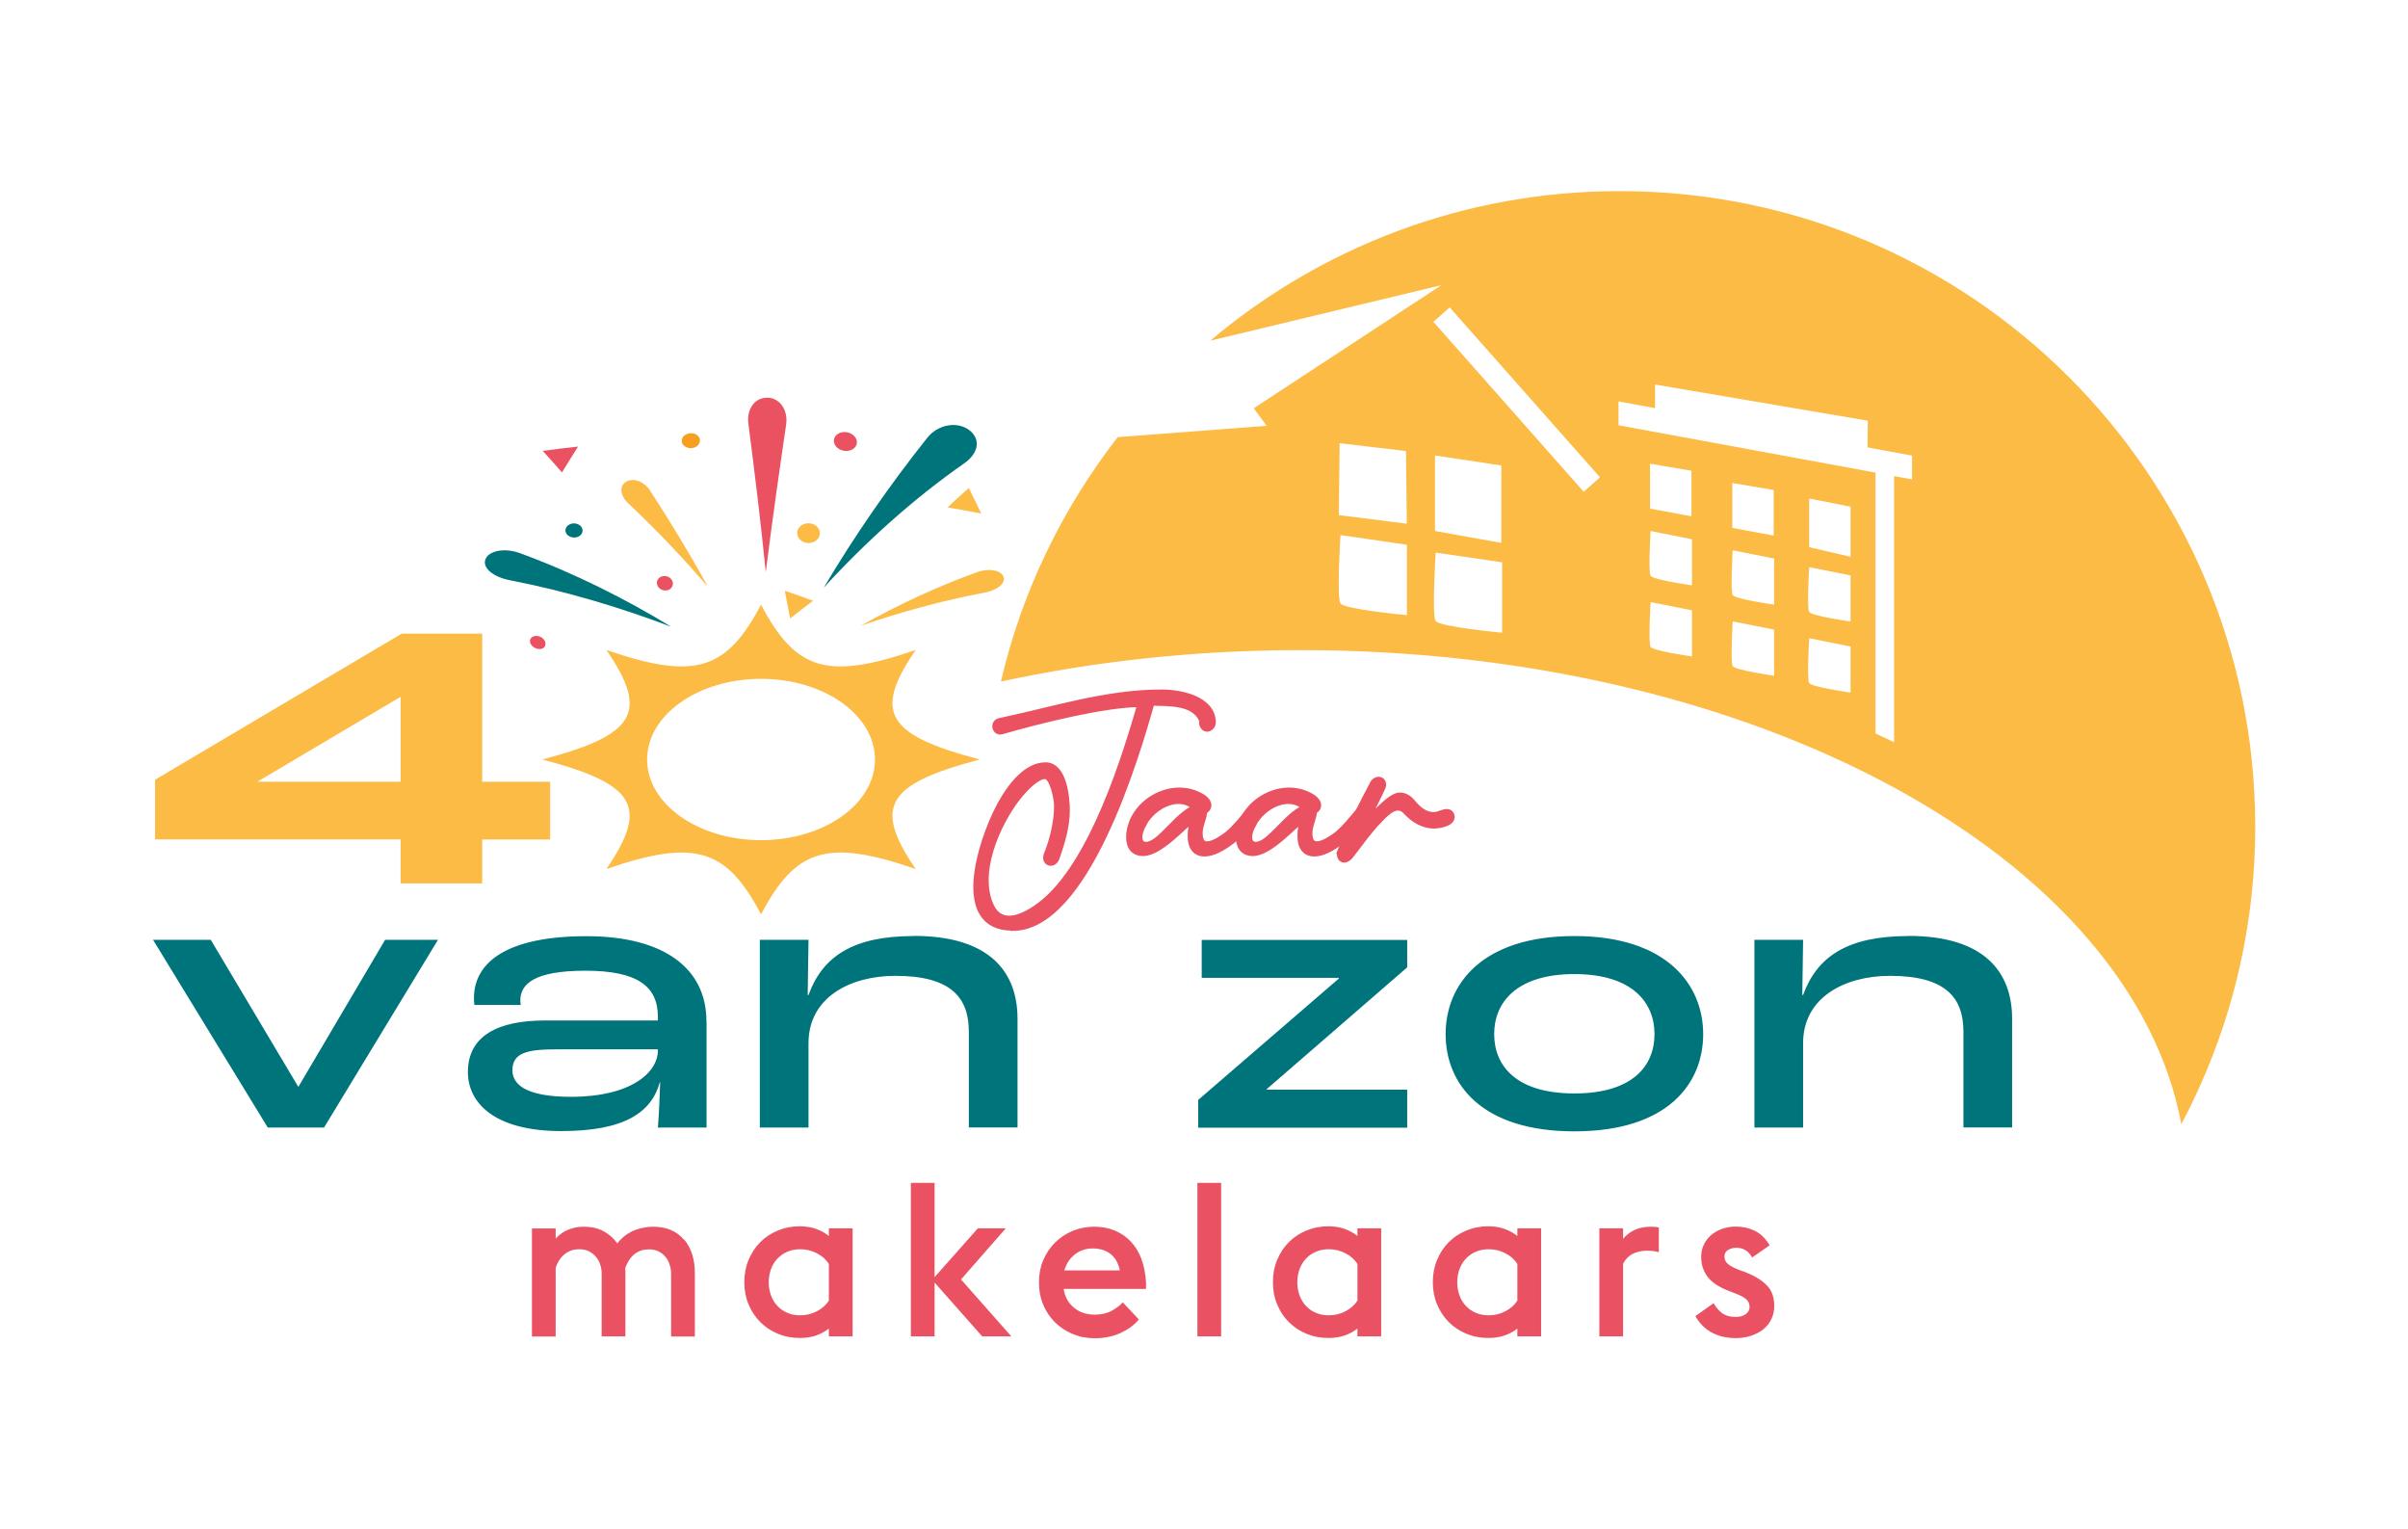 <?xml version="1.0" encoding="UTF-8"?>
<svg id="Layer_1" xmlns="http://www.w3.org/2000/svg" version="1.1" viewBox="0 0 178.58 113.39">
  <!-- Generator: Adobe Illustrator 30.0.0, SVG Export Plug-In . SVG Version: 2.1.1 Build 123)  -->
  <defs>
    <style>
      .st0 {
        fill: #f69f21;
      }

      .st1 {
        stroke: #ea5161;
        stroke-miterlimit: 10;
        stroke-width: .5px;
      }

      .st1, .st2 {
        fill: #ea5161;
      }

      .st3 {
        fill: #00747b;
      }

      .st4 {
        fill: #ea5162;
      }

      .st5 {
        fill: #fbbb45;
      }
    </style>
  </defs>
  <g>
    <path class="st3" d="M28.56,69.68h3.92l-8.45,13.92h-4.17l-8.51-13.92h4.28l6.48,10.88h.03l6.42-10.88ZM52.4,75.71v7.89h-3.61c.08-.96.14-2.39.17-3.35h-.03c-.62,2.23-2.62,3.61-7.3,3.61-5.07,0-6.93-2.17-6.93-4.37,0-2.7,2.23-3.83,5.72-3.83h8.37v-.28c0-2.28-1.55-3.41-5.38-3.41s-4.82,1.01-4.82,2.2c0,.08,0,.17.03.34h-3.44c-.03-.25-.03-.45-.03-.51,0-2.71,2.54-4.59,8.34-4.59s8.9,2.42,8.9,6.31ZM48.79,77.8h-7.52c-2.11,0-3.27.23-3.27,1.55,0,.93.79,1.97,4.34,1.97,4.45,0,6.45-1.8,6.45-3.44v-.08ZM67.76,69.4c-4.51,0-6.76,1.52-7.8,4.37h-.06l.06-4.09h-3.61v13.92h3.61v-6.26c0-3.38,3.07-4.99,6.45-4.99,4.17,0,5.44,1.66,5.44,4.14v7.1h3.61v-8.06c0-3.41-2-6.14-7.69-6.14ZM89.11,72.5h10.17v.06l-10.42,8.99v2.06h15.5v-2.82h-10.43v-.03l10.43-9.04v-2.03h-15.24v2.82ZM126.31,76.67c0,3.69-2.65,7.21-9.55,7.21s-9.55-3.52-9.55-7.21,2.7-7.27,9.55-7.27,9.55,3.61,9.55,7.27ZM122.7,76.67c0-2.31-1.61-4.45-5.94-4.45s-5.95,2.14-5.95,4.45,1.58,4.4,5.95,4.4,5.94-2.09,5.94-4.4ZM141.52,69.4c-4.51,0-6.76,1.52-7.8,4.37h-.06l.06-4.09h-3.61v13.92h3.61v-6.26c0-3.38,3.07-4.99,6.45-4.99,4.17,0,5.44,1.66,5.44,4.14v7.1h3.61v-8.06c0-3.41-2-6.14-7.69-6.14Z"/>
    <path class="st4" d="M50.73,91.89c.53.63.8,1.46.8,2.5v4.7h-1.76v-4.66c0-.21-.03-.43-.1-.64-.06-.21-.16-.41-.3-.58-.13-.17-.3-.31-.51-.42-.21-.11-.46-.16-.75-.16-.4,0-.74.11-1.04.34-.3.23-.53.58-.71,1.05,0,.06.02.13.02.18v4.88h-1.76v-4.66c0-.21-.03-.43-.1-.64-.06-.21-.17-.41-.31-.58-.14-.17-.31-.31-.52-.42-.21-.11-.46-.16-.75-.16-.38,0-.73.11-1.03.34-.3.22-.54.57-.7,1.03v5.1h-1.76v-8.01h1.76v.75c.28-.31.6-.53.96-.67.36-.14.73-.21,1.11-.21.57,0,1.06.11,1.47.33.42.22.76.52,1.03.91.19-.25.4-.45.62-.61.22-.16.45-.29.69-.38.24-.09.47-.15.7-.19.23-.04.44-.06.63-.06.99,0,1.76.32,2.29.95ZM61.47,91.07h1.76v8.01h-1.76v-.58c-.28.22-.6.4-.96.52-.36.12-.76.18-1.19.18-.6,0-1.15-.11-1.65-.32-.5-.21-.94-.51-1.3-.87-.36-.37-.65-.8-.86-1.31-.21-.5-.31-1.05-.31-1.64s.1-1.13.31-1.64c.21-.5.49-.94.86-1.31.36-.37.8-.66,1.3-.87.5-.21,1.05-.32,1.65-.32.43,0,.82.06,1.19.19.36.13.68.3.96.53v-.59ZM61.47,93.71c-.21-.33-.51-.6-.89-.79-.38-.2-.79-.3-1.24-.3-.34,0-.65.06-.94.18-.28.12-.53.29-.74.51-.21.22-.37.48-.48.78-.11.3-.17.63-.17.98s.06.68.17.98c.11.3.27.56.48.78.21.22.45.39.74.51.28.12.6.18.94.18.45,0,.86-.1,1.24-.3.38-.2.68-.46.89-.79v-2.73ZM74.6,91.07h-2.08l-3.21,3.62v-6.99h-1.76v11.38h1.76v-3.99l3.53,3.99h2.16l-3.73-4.22,3.33-3.8ZM84.65,93.35c.19.51.3,1.09.34,1.73v.48h-6.11c.09.58.34,1.04.76,1.39.42.35.94.52,1.55.52.48,0,.9-.09,1.24-.28.35-.19.63-.4.84-.63l1.19,1.27c-.34.41-.8.74-1.36,1-.57.26-1.2.39-1.91.39-.6,0-1.15-.11-1.65-.32-.5-.21-.94-.51-1.31-.87-.37-.37-.66-.8-.87-1.31-.21-.5-.31-1.05-.31-1.64s.1-1.13.31-1.63c.21-.5.5-.94.87-1.31.37-.37.8-.66,1.3-.87.5-.21,1.04-.32,1.63-.32.56,0,1.06.1,1.52.29.46.19.86.47,1.19.82.33.35.59.79.79,1.3ZM83.05,94.2c-.11-.55-.34-.95-.69-1.23-.35-.27-.8-.41-1.33-.41-.48,0-.91.14-1.3.43-.38.29-.65.69-.8,1.2h4.12ZM88.8,99.08h1.76v-11.38h-1.76v11.38ZM100.67,91.07h1.76v8.01h-1.76v-.58c-.28.22-.6.4-.96.52-.36.12-.76.18-1.19.18-.6,0-1.15-.11-1.65-.32-.5-.21-.94-.51-1.3-.87s-.65-.8-.86-1.31c-.21-.5-.31-1.05-.31-1.64s.1-1.13.31-1.64c.21-.5.49-.94.86-1.31.36-.37.8-.66,1.3-.87.5-.21,1.05-.32,1.65-.32.43,0,.82.06,1.19.19.36.13.68.3.96.53v-.59ZM100.67,93.71c-.21-.33-.51-.6-.89-.79-.38-.2-.79-.3-1.24-.3-.34,0-.65.06-.94.18-.28.12-.53.29-.74.51-.21.22-.37.48-.48.78-.11.3-.17.63-.17.98s.06.68.17.98c.11.3.27.56.48.78.21.22.45.39.74.51.28.12.6.18.94.18.45,0,.86-.1,1.24-.3.38-.2.68-.46.89-.79v-2.73ZM112.53,91.07h1.76v8.01h-1.76v-.58c-.28.22-.6.4-.96.52-.36.12-.76.18-1.19.18-.6,0-1.15-.11-1.65-.32-.5-.21-.94-.51-1.3-.87-.36-.37-.65-.8-.86-1.31-.21-.5-.31-1.05-.31-1.64s.1-1.13.31-1.64c.21-.5.49-.94.86-1.31.36-.37.8-.66,1.3-.87.5-.21,1.05-.32,1.65-.32.43,0,.82.06,1.19.19.36.13.68.3.96.53v-.59ZM112.53,93.71c-.21-.33-.51-.6-.89-.79-.38-.2-.79-.3-1.24-.3-.34,0-.65.06-.94.18-.28.12-.53.29-.74.51-.21.22-.37.48-.48.78-.11.3-.17.63-.17.98s.06.68.17.98c.11.3.27.56.48.78.21.22.45.39.74.51.28.12.6.18.94.18.45,0,.86-.1,1.24-.3.38-.2.68-.46.89-.79v-2.73ZM120.37,91.86v-.79h-1.76v8.01h1.76v-5.39c.18-.34.43-.59.74-.74.31-.15.65-.22,1.03-.22s.66.04.88.11v-1.84c-.18-.03-.37-.05-.58-.05-.88,0-1.57.3-2.07.9ZM131.04,95.31c-.36-.38-.88-.7-1.55-.97l-.58-.21c-.37-.15-.64-.3-.79-.44-.16-.14-.23-.32-.23-.54s.09-.36.26-.47c.18-.11.38-.17.62-.17.51,0,.9.24,1.17.72l1.3-.9c-.3-.5-.66-.86-1.09-1.07-.43-.21-.9-.32-1.41-.32-.37,0-.72.06-1.03.17-.32.11-.59.27-.82.47-.23.2-.41.44-.54.72-.13.28-.19.58-.19.9,0,.54.16,1.03.46,1.44.31.42.81.76,1.49,1.03l.56.22c.37.14.65.28.82.43.17.15.26.34.26.58,0,.21-.09.39-.28.53-.19.14-.44.21-.75.21-.41,0-.73-.09-.98-.26-.25-.18-.47-.43-.66-.76l-1.35.96c.33.57.75.98,1.26,1.24.51.26,1.08.39,1.72.39.43,0,.82-.06,1.17-.18.35-.12.65-.28.91-.49.25-.21.45-.46.58-.75.14-.29.21-.62.21-.97,0-.63-.18-1.14-.54-1.51Z"/>
    <path class="st5" d="M141.8,35.54l-1.33-.24v19.73l-1.38-.65v-19.34l-19.06-3.51v-1.77s2.71.5,2.71.5v-1.75s15.78,2.68,15.78,2.68l-.02,1.98,3.3.61v1.77ZM137.24,41.28l-3.07-.71v-3.61l3.07.61v3.7ZM137.24,46.08s-2.89-.41-3.07-.71c-.18-.29,0-3.32,0-3.32l3.07.61v3.42ZM137.24,51.35s-2.89-.41-3.07-.71c-.18-.29,0-3.32,0-3.32l3.07.61v3.42ZM128.47,39.13v-3.32l3.07.52v3.38l-3.07-.57ZM131.57,44.83s-2.89-.41-3.07-.71c-.18-.29,0-3.32,0-3.32l3.07.61v3.42ZM131.57,50.1s-2.89-.41-3.07-.71c-.18-.29,0-3.32,0-3.32l3.07.61v3.42ZM122.37,37.7v-3.32l3.07.52v3.38l-3.07-.57ZM125.48,43.4s-2.89-.41-3.07-.71c-.18-.29,0-3.32,0-3.32l3.07.61v3.42ZM125.48,48.67s-2.89-.41-3.07-.71c-.18-.29,0-3.32,0-3.32l3.07.61v3.42ZM117.45,36.46l-11.15-12.6,1.21-1.07,11.15,12.6-1.21,1.07ZM106.42,39.36v-5.59l4.92.74v5.74l-4.92-.88ZM111.4,46.91s-4.64-.43-4.93-.87c-.29-.43,0-5.07,0-5.07l4.93.72v5.21ZM99.29,38.19l.06-5.33,4.92.58.06,5.39-5.05-.64ZM104.34,45.61s-4.63-.43-4.93-.87c-.29-.43,0-5.07,0-5.07l4.93.72v5.21ZM120.1,14.17c-11.57,0-22.15,4.18-30.35,11.09l17.15-4.12-13.92,9.13.95,1.3-11.04.84c-4.09,5.27-7.1,11.41-8.66,18.12,6.95-1.5,14.43-2.33,22.24-2.33,33.79,0,61.62,15.38,65.3,35.15,3.49-6.58,5.48-14.08,5.48-22.05,0-26.03-21.1-47.13-47.13-47.13"/>
  </g>
  <path class="st5" d="M29.71,62.23H11.5v-4.42l18.29-10.83h5.97v10.98h5.04v4.28h-5.04v3.26h-6.05v-3.26ZM29.71,57.96v-6.28h-.03l-10.55,6.25v.03h10.58Z"/>
  <path class="st5" d="M72.66,56.31c-6.9-1.82-7.94-3.47-4.75-8.12-6.57,2.26-8.9,1.52-11.47-3.36-2.58,4.88-4.91,5.62-11.47,3.36,3.19,4.65,2.15,6.3-4.75,8.12,6.9,1.82,7.94,3.47,4.75,8.12,6.57-2.26,8.9-1.52,11.47,3.36,2.58-4.88,4.91-5.62,11.47-3.36-3.19-4.65-2.15-6.3,4.75-8.12ZM56.44,62.29c-4.67,0-8.45-2.68-8.45-5.98s3.78-5.98,8.45-5.98,8.45,2.68,8.45,5.98-3.78,5.98-8.45,5.98Z"/>
  <g>
    <path class="st2" d="M56.92,29.48c.92.03,1.54.94,1.38,2-.54,3.69-1.06,7.34-1.51,10.94-.36-3.61-.81-7.29-1.29-11.02-.14-1.07.49-1.94,1.41-1.91Z"/>
    <path class="st5" d="M46.44,35.72c.53-.32,1.32-.03,1.76.64,1.53,2.35,2.99,4.76,4.31,7.16-1.82-2.12-3.81-4.22-5.92-6.2-.6-.57-.69-1.28-.16-1.6Z"/>
    <path class="st3" d="M36,41.47c.24-.64,1.42-.88,2.58-.45,4.04,1.48,7.81,3.39,11.2,5.45-3.71-1.4-7.72-2.63-11.97-3.45-1.22-.24-2.05-.9-1.81-1.55Z"/>
    <path class="st5" d="M74.42,42.76c.18.49-.45.99-1.37,1.17-3.23.61-6.31,1.47-9.21,2.46,2.67-1.5,5.57-2.87,8.63-3.97.88-.32,1.77-.14,1.95.34Z"/>
    <path class="st3" d="M71.85,31.87c.91.65.74,1.73-.34,2.48-3.77,2.63-7.33,5.84-10.42,9.22,2.29-3.86,4.92-7.65,7.67-11.1.79-1,2.19-1.25,3.1-.6Z"/>
    <path class="st5" d="M60.8,39.58c-.03.4-.42.7-.88.68-.46-.02-.81-.36-.8-.77.02-.4.41-.72.88-.69.47.02.83.37.8.78Z"/>
    <path class="st0" d="M51.91,32.64c.01.31-.28.57-.65.59-.37.01-.68-.22-.7-.52-.02-.31.27-.57.65-.59.38-.02.69.22.7.53Z"/>
    <path class="st2" d="M49.9,43.22c.03.3-.21.55-.53.56-.32.01-.62-.21-.65-.51-.04-.3.2-.55.53-.56.33-.02.62.22.65.51Z"/>
    <path class="st2" d="M40.43,47.59c.09.27-.07.51-.37.53-.3.02-.63-.17-.73-.44-.1-.26.07-.5.38-.53.31-.03.63.17.72.44Z"/>
    <path class="st3" d="M43.2,39.26c.05.29-.19.55-.53.59-.34.04-.67-.16-.73-.44-.06-.28.18-.55.53-.6.35-.04.67.16.73.44Z"/>
    <path class="st2" d="M63.55,32.83c-.03.38-.43.65-.9.6-.47-.05-.83-.39-.81-.78.02-.38.42-.66.9-.61.47.05.84.41.81.79Z"/>
    <path class="st5" d="M70.28,37.61c.52-.49,1.04-.97,1.57-1.43.32.64.62,1.27.92,1.9-.83-.17-1.66-.32-2.49-.46Z"/>
    <path class="st5" d="M58.2,43.8c.71.24,1.41.49,2.1.74-.58.43-1.15.87-1.7,1.31-.13-.68-.26-1.36-.4-2.05Z"/>
    <path class="st2" d="M41.68,35.03c-.47-.54-.95-1.08-1.43-1.6.87-.12,1.75-.23,2.62-.32-.41.64-.8,1.28-1.19,1.91Z"/>
  </g>
  <g>
    <path class="st1" d="M75.08,68.75c-4.37,0-2.31-6.34-.99-8.86.9-1.73,2.11-3.12,3.45-3.12s1.55,2.38,1.55,3.3c0,1.21-.36,2.37-.74,3.47-.2.67-.94.43-.69-.18.45-1.1.76-2.44.76-3.63,0-.47-.31-2.22-.92-2.22-.58,0-1.41.78-2.11,1.68-1.48,1.93-3.12,5.61-1.88,8.09.6,1.17,1.88,1.17,3.63-.14,3.95-2.96,6.44-11.44,7.47-14.96-2.53-.04-7.55,1.21-10.27,2-.51.2-.74-.6-.16-.7,3.95-.83,7.87-2.11,11.95-2.11,1.39,0,3.72.45,3.79,2.15.02.43-.56.74-.74.16,0-.16,0-.31-.05-.4-.65-1.26-2.4-1.17-3.75-1.21-1.14,4.06-4.87,16.7-10.29,16.7Z"/>
    <path class="st1" d="M84.77,63.22c-1.21,0-1.12-1.39-.79-2.24.16-.42.42-.79.72-1.12,1.03-1.08,2.69-1.57,4.08-.94.45.2.81.47.81.79,0,.16-.11.33-.31.4,0,.52-.34,1.06-.34,1.66,0,1.52,1.37.67,2.09.13.65-.54,1.17-1.23,1.62-1.75.09-.11.18-.2.27-.22.34-.04.34.45.14.72-.85,1.07-2.56,2.6-3.72,2.6-1.37,0-1.03-1.84-.78-2.65-.9.69-2.56,2.62-3.81,2.62ZM84.79,61.06c-.81,1.48.04,2.13,1.19,1.12.9-.78,1.82-2.02,2.74-2.27-1.25-1.25-3.23-.18-3.94,1.16Z"/>
    <path class="st1" d="M92.91,63.22c-1.21,0-1.12-1.39-.79-2.24.16-.42.42-.79.72-1.12,1.03-1.08,2.69-1.57,4.08-.94.45.2.81.47.81.79,0,.16-.11.33-.31.4,0,.52-.34,1.06-.34,1.66,0,1.52,1.37.67,2.09.13.65-.54,1.17-1.23,1.62-1.75.09-.11.18-.2.27-.22.34-.04.34.45.14.72-.85,1.07-2.56,2.6-3.72,2.6-1.37,0-1.03-1.84-.78-2.65-.9.69-2.56,2.62-3.81,2.62ZM92.93,61.06c-.81,1.48.04,2.13,1.19,1.12.9-.78,1.82-2.02,2.74-2.27-1.25-1.25-3.23-.18-3.93,1.16Z"/>
    <path class="st1" d="M99.41,63.17c.69-1.71,1.61-3.52,2.47-5.13.07-.11.25-.2.34-.2.22,0,.33.14.33.38,0,.18-1.35,2.74-1.48,3.12.47-.49,1.99-2.33,2.73-2.33.43,0,.7.23.94.51.4.47.88.94,1.59.94.36,0,.69-.23.96-.23.2,0,.34.14.34.34,0,.47-.94.61-1.3.61-.79,0-1.5-.45-2.02-1.01-.63-.72-1.35-.11-1.97.54-.88.88-1.88,2.33-2.26,2.78-.11.11-.2.18-.38.22-.27,0-.34-.31-.29-.54Z"/>
  </g>
</svg>